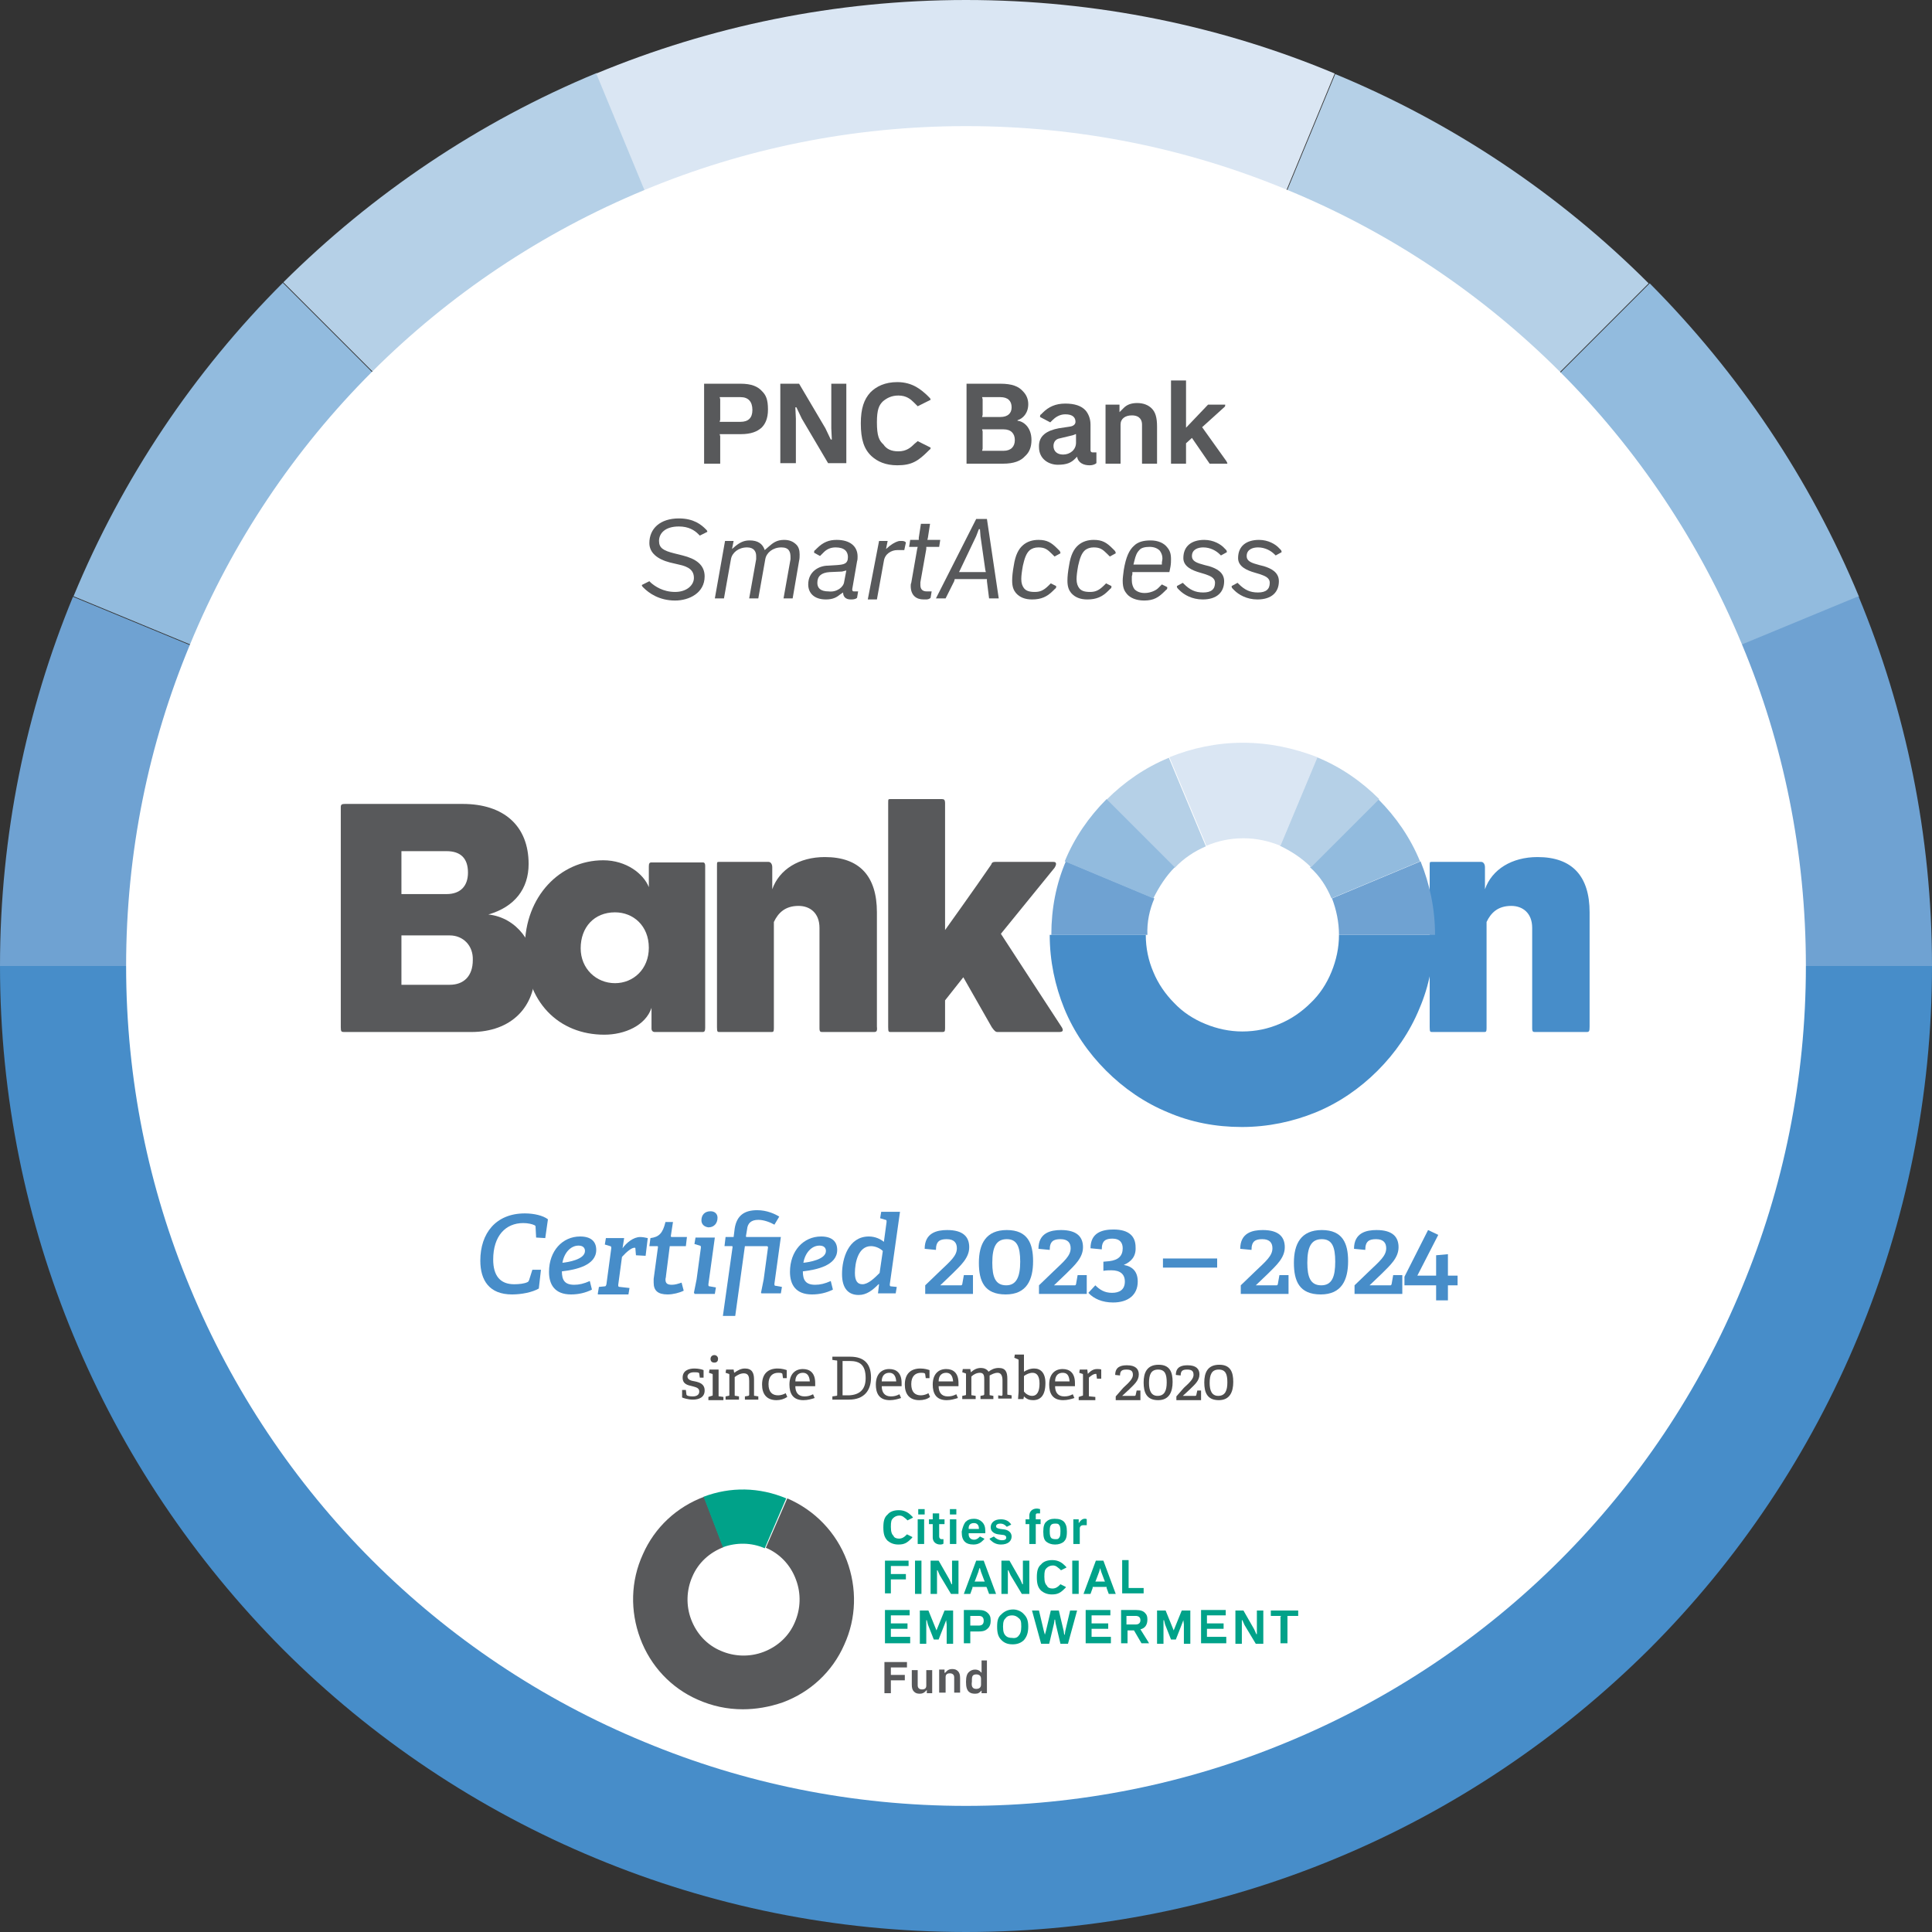 <?xml version="1.0" encoding="utf-8"?>
<!-- Generator: Adobe Illustrator 27.0.1, SVG Export Plug-In . SVG Version: 6.00 Build 0)  -->
<svg version="1.1" xmlns="http://www.w3.org/2000/svg" xmlns:xlink="http://www.w3.org/1999/xlink" x="0px" y="0px"
	 viewBox="0 0 360 360" style="enable-background:new 0 0 360 360;" xml:space="preserve">
<rect x="0" y="0" width="360" height="360" fill="#333333" stroke="none"/>
<style type="text/css">
	.st0{fill:#6FA2D2;}
	.st1{fill:#B5D0E7;}
	.st2{fill:#92BBDE;}
	.st3{fill:#478DC9;}
	.st4{fill:#DAE6F3;}
	.st5{fill:#FFFFFF;}
	.st6{fill:#58595B;}
	.st7{fill:#00A289;}
	.st8{fill:#4D4D4D;}
</style>
<g id="Layer_1">
</g>
<g id="Artwork">
	<g>
		<path class="st0" d="M96.8,145.6l-83.2-34.4C4.9,132.3,0,155.6,0,180h90C90,167.8,92.4,156.2,96.8,145.6z"/>
		<path class="st1" d="M145.6,96.8l-34.4-83.2c-22,9.1-41.8,22.5-58.4,39l63.6,63.6C124.6,108.1,134.6,101.4,145.6,96.8z"/>
		<path class="st2" d="M116.4,116.4L52.7,52.7c-16.6,16.6-29.9,36.4-39,58.4l83.2,34.4C101.4,134.6,108.1,124.6,116.4,116.4z"/>
		<path class="st3" d="M270,180L270,180c0,12.2-2.4,23.8-6.8,34.4c-4.6,11-11.2,20.9-19.5,29.2c-8.3,8.3-18.2,15-29.2,19.5
			c-10.6,4.4-22.2,6.8-34.4,6.8c-12.2,0-23.8-2.4-34.4-6.8c-11-4.6-20.9-11.2-29.2-19.5c-8.3-8.3-15-18.2-19.5-29.2
			C92.4,203.8,90,192.2,90,180v0H0v0c0,24.4,4.9,47.7,13.7,68.9c9.1,22,22.5,41.8,39,58.4c16.6,16.6,36.4,29.9,58.4,39
			c21.2,8.8,44.5,13.7,68.9,13.7c24.4,0,47.7-4.9,68.9-13.7c22-9.1,41.8-22.5,58.4-39c16.6-16.6,29.9-36.4,39-58.4
			c8.8-21.2,13.7-44.5,13.7-68.9v0H270z"/>
		<path class="st2" d="M263.2,145.6l83.2-34.4c-9.1-22-22.5-41.8-39-58.4l-63.6,63.6C251.9,124.6,258.6,134.6,263.2,145.6z"/>
		<path class="st0" d="M270,180h90c0-24.4-4.9-47.7-13.7-68.9l-83.2,34.4C267.6,156.2,270,167.8,270,180z"/>
		<path class="st1" d="M243.6,116.4l63.6-63.6c-16.6-16.6-36.4-29.9-58.4-39l-34.4,83.2C225.4,101.4,235.3,108.1,243.6,116.4z"/>
		<path class="st4" d="M180,0c-24.4,0-47.7,4.9-68.9,13.7l34.4,83.2c10.6-4.4,22.2-6.8,34.4-6.8c12.2,0,23.8,2.4,34.4,6.8l34.4-83.2
			C227.7,4.9,204.4,0,180,0z"/>
	</g>
	<path class="st5" d="M324.6,120.1c-7.9-19.1-19.5-36.4-33.9-50.8c-14.4-14.4-31.6-26-50.8-33.9l0,0c-18.5-7.7-38.7-11.9-59.9-11.9
		c-21.2,0-41.4,4.2-59.9,11.9l0,0C101,43.3,83.7,54.9,69.3,69.3c-14.4,14.4-26,31.6-33.9,50.8c-7.7,18.5-11.9,38.7-11.9,59.9v0
		c0,21.2,4.2,41.4,11.9,59.9c7.9,19.1,19.5,36.4,33.9,50.8c14.4,14.4,31.6,26,50.8,33.9c18.5,7.7,38.7,11.9,59.9,11.9
		c21.2,0,41.4-4.2,59.9-11.9c19.1-7.9,36.4-19.5,50.8-33.9c14.4-14.4,26-31.6,33.9-50.8c7.7-18.5,11.9-38.7,11.9-59.9v0h0
		C336.5,158.8,332.3,138.5,324.6,120.1z"/>
	<g>
		<g>
			<path class="st6" d="M138,80.9h-3.5l-0.4,0l0.1,0.4v5.1h-3V71.5h6.8c2,0,3.2,0.5,4,1.4c0.7,0.7,1.1,1.5,1.1,3.4
				c0,1.7-0.5,2.7-1.2,3.4C141.1,80.4,140,80.9,138,80.9z M138,74h-3.5l-0.4,0l0.1,0.4v3.8l-0.1,0.4l0.4,0h3.5
				c1.4,0,2.2-0.7,2.2-2.2C140.2,74.8,139.4,74,138,74z"/>
			<path class="st6" d="M157.7,71.5v14.8h-3.4l-4.9-8.3l-1-2.1h-0.2l0.1,2.1v8.3h-2.9V71.5h3.5l4.9,8.3l1,2.1h0.2l-0.1-2.1v-8.3
				H157.7z"/>
			<path class="st6" d="M167.4,84.1c1.5,0,2.3-0.7,3-1.4l0.6-0.5l2.4,1.2c0,0.2,0,0.3-0.2,0.4L173,84c-1.9,1.9-3.1,2.7-5.8,2.7
				c-2.2,0-3.7-0.7-4.8-1.7c-1.4-1.3-2-3.1-2-6.1c0-2.8,0.6-4.5,1.8-5.8c1.1-1.1,2.7-1.9,5-1.9c2.9,0,4.5,1.5,5.5,2.4l0.5,0.5
				c0.1,0.1,0.2,0.2,0.2,0.4l-2.4,1.2l-0.7-0.7c-0.6-0.6-1.4-1.3-2.9-1.3c-1.3,0-2.2,0.5-2.9,1.1c-0.7,0.7-1.1,1.5-1.1,3.9
				c0,2.5,0.4,3.4,1.2,4.1C165.2,83.7,166.1,84.1,167.4,84.1z"/>
			<path class="st6" d="M186.9,86.4h-6.8V71.5h6.3c2.2,0,3.4,0.5,4.2,1.4c0.6,0.6,1,1.4,1,2.4c0,1.7-1,2.7-2,3v0.1
				c1.1,0.1,2.6,1.2,2.6,3.6c0,1.3-0.4,2.3-1.2,3C190.2,85.9,188.9,86.4,186.9,86.4z M186.4,74h-3l-0.4,0l0.1,0.4v2.9l-0.1,0.4
				l0.4,0h3c1.4,0,2.1-0.7,2.1-1.8C188.5,74.7,187.8,74,186.4,74z M187,80h-3.6l-0.4,0l0.1,0.4v3.2l-0.1,0.4l0.4,0h3.6
				c1.4,0,2.1-0.8,2.1-2C189.1,80.8,188.4,80,187,80z"/>
			<path class="st6" d="M197.3,79.8l2-0.3c0.8-0.1,1.1-0.5,1.1-0.9c0-0.8-0.5-1.4-1.9-1.4c-1.1,0-1.9,0.6-2.4,1.1l-0.4,0.4l-1.9-1
				c0-0.3,0-0.4,0.2-0.5l0.3-0.3c1.1-1.1,2.4-1.7,4.2-1.7c1.7,0,3,0.4,3.8,1.3c0.5,0.6,0.9,1.5,0.9,2.6v4.8c0,0.3,0.2,0.4,0.4,0.4
				h0.7v2c-0.2,0.2-0.7,0.4-1.2,0.4H203c-1,0-2.1-0.4-2.3-1.6l-0.4,0.4c-0.7,0.7-1.5,1.1-3.2,1.1c-1.6,0-3.5-1-3.5-3.3
				C193.5,81.1,195.2,80.2,197.3,79.8z M200.4,80.9l-0.5,0.2l-2.5,0.6c-0.6,0.1-1.1,0.6-1.1,1.4c0,0.9,0.6,1.6,1.8,1.6
				c1.3,0,2.4-0.9,2.4-2.2V80.9z"/>
			<path class="st6" d="M208.6,76.8l0.8-0.8c0.6-0.6,1.4-0.9,2.5-0.9c1.2,0,2.1,0.4,2.7,1c0.7,0.7,1,1.7,1,3.4v6.9h-2.8v-7.3
				c0-0.8-0.4-1.7-1.9-1.7c-1.2,0-2.1,0.6-2.1,1.7v7.3H206v-11h2.6V76.8z"/>
			<path class="st6" d="M228.7,86.4h-3.3l-3.3-4.8l-1.1,1v3.8h-2.8V70.9h2.8v8.8l4.1-4.3h3.2c0,0.2,0,0.3-0.1,0.4l-4.2,3.8l4.5,6.3
				C228.6,86.1,228.7,86.2,228.7,86.4z"/>
			<path class="st6" d="M125.8,110.3c2.2,0,3.5-1.3,3.5-2.6c0-1.4-0.9-2.1-2.8-2.5l-1.7-0.4c-2.3-0.6-3.8-1.8-3.8-3.6
				c0-2.7,2-4.6,5.5-4.6c2.8,0,4.2,1.2,5,2l0.1,0.1c0.1,0.1,0.2,0.2,0.2,0.4l-1.4,0.7l-0.3-0.3c-0.7-0.7-1.8-1.4-3.6-1.4
				c-2.6,0-3.7,1.3-3.7,2.7c0,1.3,0.8,1.8,2.8,2.3l1.6,0.4c2.4,0.6,4.1,1.7,4.1,3.9c0,3.1-2.9,4.5-5.5,4.5c-3,0-4.9-1.4-5.9-2.4
				l-0.1-0.1c-0.1-0.1-0.2-0.2-0.2-0.4l1.4-0.7l0.3,0.3C122,109.2,123.5,110.3,125.8,110.3z"/>
			<path class="st6" d="M135.1,100.8h1.6l-0.3,1.5l0.7-0.6c0.9-0.7,1.6-1,2.6-1c1.5,0,2.4,0.6,2.8,1.8l0.8-0.7
				c0.7-0.6,1.4-1.2,2.8-1.2c1,0,1.7,0.3,2.3,0.9c0.4,0.4,0.6,1,0.6,1.8c0,0.4,0,0.8-0.1,1.2l-1.2,7h-1.7l1.3-7.3c0-0.2,0-0.4,0-0.4
				c0-1-0.3-1.8-1.7-1.8c-1.6,0-2.8,1-3,2.2l-1.3,7.3h-1.7l1.3-7.3c0-0.2,0-0.4,0-0.6c0-0.8-0.4-1.6-1.7-1.6c-1.6,0-2.8,1-3,2.2
				l-1.3,7.3h-1.7L135.1,100.8z"/>
			<path class="st6" d="M156.5,110.8c-0.6,0.5-1.3,0.9-2.6,0.9c-2.2,0-3.3-1.2-3.3-2.8c0-2.4,2-3.5,3.7-3.5l1.6-0.1
				c1.3-0.1,2.1-0.2,2.1-1.5c0-1-0.6-1.8-2.3-1.8c-1,0-1.7,0.4-2.2,0.9l-0.7,0.7l-1.1-0.6c0-0.3,0-0.4,0.2-0.5l0.3-0.3
				c1.2-1.2,2.3-1.6,3.7-1.6c2.5,0,3.9,1.2,3.9,3.1c0,0.3,0,0.6-0.1,0.9l-0.9,5.2c0,0.3,0.1,0.4,0.3,0.4h0.8l-0.2,1.2
				c-0.2,0.2-0.6,0.3-1,0.3h-0.2c-0.9,0-1.4-0.5-1.4-1.3L156.5,110.8z M157.3,108.4l0.4-2.1l-0.8,0.2l-2.3,0.1
				c-1.6,0.1-2.3,0.8-2.3,2c0,0.9,0.5,1.6,2.1,1.6C155.9,110.4,157.2,109.4,157.3,108.4z"/>
			<path class="st6" d="M163.8,100.8h1.6l-0.3,1.5l0.7-0.6c0.8-0.6,1.5-0.9,1.9-0.9h0.4c0.3,0,0.6,0.1,0.7,0.3l-0.3,1.4h-1.3
				c-1.1,0-2.3,0.7-2.5,2l-1.3,7.2h-1.7L163.8,100.8z"/>
			<path class="st6" d="M172.1,111.7c-1.4,0-2.4-0.8-2.4-2.5c0-0.2,0-0.4,0.1-0.6l1.1-6.3l0.1-0.4l-0.4,0h-1.2l0.2-1.3h1.2l0.4,0
				v-0.4l0.4-2.6h1.7l-0.4,2.6l-0.1,0.4l0.4,0h2l-0.2,1.3h-2l-0.4,0v0.4l-1.1,6.2c0,0.1,0,0.3,0,0.5c0,0.7,0.3,1.2,1.2,1.2h0.9
				l-0.2,1.2c-0.2,0.2-0.5,0.3-0.8,0.3H172.1z"/>
			<path class="st6" d="M181.9,96.7h2l2.2,14.8h-1.8l-0.4-3.2l0-0.4l-0.4,0h-5.2l-0.4,0l-0.1,0.4l-1.6,3.2h-1.8L181.9,96.7z
				 M179,106.6h4.3l0.4,0l-0.1-0.4l-0.9-6.3l-0.1-1.3h-0.2l-0.5,1.3l-3,6.3l-0.2,0.4L179,106.6z"/>
			<path class="st6" d="M192.8,110.3c0.9,0,1.6-0.2,2.6-1.2l0.4-0.4l1,0.5c0,0.3,0,0.4-0.2,0.5l-0.4,0.4c-1.1,1.1-2.2,1.6-3.9,1.6
				c-1.3,0-2.3-0.4-3-1.2c-0.4-0.5-0.7-1.1-0.7-2.3c0-0.8,0.1-1.7,0.3-2.8c0.3-2,0.9-3.1,1.7-3.8c0.8-0.7,1.8-1,2.9-1
				c1.6,0,2.4,0.5,3.5,1.6l0.4,0.4c0.1,0.1,0.2,0.3,0.2,0.5l-1.1,0.6l-0.5-0.5c-0.8-0.8-1.3-1.2-2.5-1.2c-0.7,0-1.2,0.2-1.6,0.5
				c-0.7,0.6-1,1.6-1.3,2.9c-0.2,1.1-0.3,1.9-0.3,2.5c0,0.8,0.2,1.3,0.5,1.7C191.2,110.1,191.8,110.3,192.8,110.3z"/>
			<path class="st6" d="M203.1,110.3c0.9,0,1.6-0.2,2.6-1.2l0.4-0.4l1,0.5c0,0.3,0,0.4-0.2,0.5l-0.4,0.4c-1.1,1.1-2.2,1.6-3.9,1.6
				c-1.3,0-2.3-0.4-3-1.2c-0.4-0.5-0.7-1.1-0.7-2.3c0-0.8,0.1-1.7,0.3-2.8c0.3-2,0.9-3.1,1.7-3.8c0.8-0.7,1.8-1,2.9-1
				c1.6,0,2.4,0.5,3.5,1.6l0.4,0.4c0.1,0.1,0.2,0.3,0.2,0.5l-1.1,0.6l-0.5-0.5c-0.8-0.8-1.3-1.2-2.5-1.2c-0.7,0-1.2,0.2-1.6,0.5
				c-0.7,0.6-1,1.6-1.3,2.9c-0.2,1.1-0.3,1.9-0.3,2.5c0,0.8,0.2,1.3,0.5,1.7C201.5,110.1,202.1,110.3,203.1,110.3z"/>
			<path class="st6" d="M211.3,101.7c0.7-0.7,1.7-1,3.1-1s2.5,0.5,3.1,1.3c0.5,0.6,0.7,1.2,0.7,2.2c0,0.4,0,0.8-0.1,1.4l-0.2,1h-6.6
				l-0.3,0l0,0.4l-0.1,0.4c0,0.3,0,0.5,0,0.8c0,0.6,0.2,1.2,0.5,1.6c0.4,0.4,1,0.7,1.9,0.7c1.1,0,2.1-0.5,2.5-0.9l0.7-0.7l1,0.5
				c0,0.3,0,0.4-0.2,0.5l-0.3,0.3c-1.1,1.1-2,1.7-3.8,1.7c-1.5,0-2.6-0.5-3.2-1.2c-0.4-0.5-0.8-1-0.8-2.5c0-0.5,0.1-1.2,0.2-2
				C209.8,103.8,210.4,102.5,211.3,101.7z M211.6,105.2h4.5l0.4,0l0-0.4c0.1-0.5,0.1-0.7,0.1-0.8c0-0.5-0.2-1-0.5-1.4
				c-0.4-0.4-1-0.7-1.9-0.7c-0.9,0-1.6,0.2-1.9,0.6c-0.5,0.5-0.7,1.1-0.9,1.9l-0.1,0.4l-0.1,0.4L211.6,105.2z"/>
			<path class="st6" d="M219.5,109.7c-0.2-0.2-0.2-0.3-0.2-0.5l1.1-0.6l0.2,0.2c1.1,1.1,2.1,1.6,3.6,1.6c1.5,0,2.2-0.6,2.2-1.8
				c0-1-1-1.3-1.8-1.6l-1-0.3c-1.4-0.4-3.1-1.1-3.1-2.7c0-2.3,1.6-3.4,3.9-3.4c1.7,0,3.1,0.8,3.8,1.6l0.2,0.2
				c0.2,0.2,0.2,0.3,0.2,0.5l-1.1,0.6l-0.2-0.2c-0.7-0.7-1.8-1.3-3.1-1.3c-1,0-2.1,0.4-2.1,1.6c0,1,0.9,1.3,2.4,1.7l0.8,0.2
				c1.3,0.4,2.8,1.1,2.8,2.8c0,2-1.3,3.4-4,3.4c-2,0-3.5-0.9-4.3-1.7L219.5,109.7z"/>
			<path class="st6" d="M229.7,109.7c-0.2-0.2-0.2-0.3-0.2-0.5l1.1-0.6l0.2,0.2c1.1,1.1,2.1,1.6,3.6,1.6c1.5,0,2.2-0.6,2.2-1.8
				c0-1-1-1.3-1.8-1.6l-1-0.3c-1.4-0.4-3.1-1.1-3.1-2.7c0-2.3,1.6-3.4,3.9-3.4c1.7,0,3.1,0.8,3.8,1.6l0.2,0.2
				c0.2,0.2,0.2,0.3,0.2,0.5l-1.1,0.6l-0.2-0.2c-0.7-0.7-1.8-1.3-3.1-1.3c-1,0-2.1,0.4-2.1,1.6c0,1,0.9,1.3,2.4,1.7l0.8,0.2
				c1.3,0.4,2.8,1.1,2.8,2.8c0,2-1.3,3.4-4,3.4c-2,0-3.5-0.9-4.3-1.7L229.7,109.7z"/>
		</g>
	</g>
	<g>
		<g>
			<path class="st6" d="M87.8,192.3c-8.9,0-14.6,0-23.7,0c-0.5,0-0.6-0.1-0.6-0.9c0-15.9,0-25.1,0-41c0-0.5,0.2-0.6,0.8-0.6
				c6.9,0,13.7,0,21.9,0c7.7,0,12.3,4.1,12.3,11.2c0,4.6-2.6,8-7.5,9.4c5.4,0.6,8.7,5.5,8.7,10.4C99.8,187.6,95.3,192.3,87.8,192.3z
				 M83.2,158.6h-8.4v8h8.4c2.6,0,4-1.5,4-4C87.2,159.9,85.8,158.6,83.2,158.6z M83.8,174.3h-9v9.2h9c2.6,0,4.3-1.6,4.3-4.6
				C88.2,176.2,86.3,174.3,83.8,174.3z"/>
			<path class="st6" d="M130.9,192.3c-1.7,0-7.9,0-8.9,0c-0.4,0-0.6-0.3-0.6-0.6v-3.9c-1.1,3.3-5,5-8.8,5c-8.4,0-14.8-6-14.8-16.3
				c0-9.5,6.6-16.2,14.6-16.2c4.3,0,7.5,2.5,8.5,5v-3.8c0-0.6,0.1-0.8,0.5-0.8c3.6,0,6.1,0,9.6,0c0.3,0,0.4,0.3,0.4,0.6
				c0,12,0,18.7,0,30.2C131.4,192.1,131.3,192.3,130.9,192.3z M114.6,170c-3.9,0-6.4,2.8-6.4,6.7c0,3.8,2.9,6.5,6.4,6.5
				c3.4,0,6.3-2.6,6.3-6.6C120.9,172.5,118,170,114.6,170z"/>
			<path class="st6" d="M162.8,192.3c-3.4,0-5.9,0-9.5,0c-0.4,0-0.6,0-0.6-0.7v-18.7c0-2.8-1.8-4.1-3.9-4.1c-2.5,0-3.8,1.3-4.6,3
				v19.8c0,0.6-0.1,0.7-0.4,0.7c-3.3,0-6.2,0-9.7,0c-0.4,0-0.5,0-0.5-0.9c0-11.5,0-18.4,0-30c0-0.8,0-0.8,0.4-0.8c3.4,0,5.9,0,9.2,0
				c0.4,0,0.7,0.4,0.7,1v4.1c1.3-3.7,5-6,9.8-6c6.5,0,9.7,3.6,9.7,10.3v21.3C163.5,192.2,163.3,192.3,162.8,192.3z"/>
			<path class="st6" d="M197.3,192.3c-5.1,0-7.4,0-11.4,0c-0.4,0-0.6-0.2-1.1-0.9l-5.3-9.3l-3.4,4.3v5.2c0,0.6-0.1,0.7-0.5,0.7
				c-3.3,0-6.2,0-9.6,0c-0.4,0-0.5,0-0.5-0.9c0-11.5,0-30.1,0-41.7c0-0.8,0-0.8,0.4-0.8c3.4,0,6.4,0,9.6,0c0.4,0,0.6,0.1,0.6,0.8
				v23.6c0,0,5.8-8.1,8.6-12.2c0.1-0.3,0.2-0.5,0.8-0.5c3.6,0,7.6,0,10.8,0c0.8,0,0.4,0.8,0.2,1.1c-3.1,3.8-10,12.3-10,12.3
				s7.6,11.7,11.4,17.5C198.2,192.1,198,192.3,197.3,192.3z"/>
		</g>
		<g>
			<path class="st3" d="M295.6,192.3c-3.4,0-5.9,0-9.5,0c-0.4,0-0.6,0-0.6-0.7v-18.7c0-2.8-1.8-4.1-3.9-4.1c-2.5,0-3.8,1.3-4.6,3
				v19.8c0,0.6-0.1,0.7-0.4,0.7c-3.3,0-6.2,0-9.7,0c-0.4,0-0.5,0-0.5-0.9c0-11.5,0-18.4,0-30c0-0.8,0-0.8,0.4-0.8c3.4,0,5.9,0,9.2,0
				c0.4,0,0.7,0.4,0.7,1v4.1c1.3-3.7,5-6,9.8-6c6.5,0,9.7,3.6,9.7,10.3v21.3C296.2,192.2,296.1,192.3,295.6,192.3z"/>
		</g>
		<g>
			<path class="st0" d="M215.1,167.4l-16.5-6.9c-1.8,4.2-2.7,8.8-2.7,13.7h17.9C213.7,171.8,214.2,169.5,215.1,167.4z"/>
			<path class="st1" d="M224.7,157.7l-6.9-16.5c-4.4,1.8-8.3,4.5-11.6,7.8l12.7,12.7C220.6,159.9,222.6,158.6,224.7,157.7z"/>
			<path class="st2" d="M218.9,161.6l-12.7-12.7c-3.3,3.3-6,7.2-7.8,11.6l16.5,6.9C216,165.2,217.3,163.2,218.9,161.6z"/>
			<path class="st3" d="M249.5,174.2L249.5,174.2c0,2.4-0.5,4.7-1.4,6.9c-0.9,2.2-2.2,4.2-3.9,5.8c-1.6,1.6-3.6,3-5.8,3.9
				c-2.1,0.9-4.4,1.4-6.9,1.4c-2.4,0-4.7-0.5-6.9-1.4c-2.2-0.9-4.2-2.2-5.8-3.9c-1.6-1.6-3-3.6-3.9-5.8c-0.9-2.1-1.4-4.4-1.4-6.9v0
				h-17.9v0c0,4.9,1,9.5,2.7,13.7c1.8,4.4,4.5,8.3,7.8,11.6c3.3,3.3,7.2,6,11.6,7.8c4.2,1.8,8.8,2.7,13.7,2.7c4.9,0,9.5-1,13.7-2.7
				c4.4-1.8,8.3-4.5,11.6-7.8c3.3-3.3,6-7.2,7.8-11.6c1.8-4.2,2.7-8.8,2.7-13.7v0H249.5z"/>
			<path class="st2" d="M248.1,167.4l16.5-6.9c-1.8-4.4-4.5-8.3-7.8-11.6l-12.7,12.7C245.9,163.2,247.2,165.2,248.1,167.4z"/>
			<path class="st0" d="M249.5,174.2h17.9c0-4.9-1-9.5-2.7-13.7l-16.5,6.9C249,169.5,249.5,171.8,249.5,174.2z"/>
			<path class="st1" d="M244.3,161.6l12.7-12.7c-3.3-3.3-7.2-6-11.6-7.8l-6.9,16.5C240.6,158.6,242.6,159.9,244.3,161.6z"/>
			<path class="st4" d="M231.6,138.4c-4.9,0-9.5,1-13.7,2.7l6.9,16.5c2.1-0.9,4.4-1.4,6.9-1.4c2.4,0,4.7,0.5,6.9,1.4l6.9-16.5
				C241.1,139.4,236.5,138.4,231.6,138.4z"/>
		</g>
	</g>
	<g>
		<g>
			<g>
				<path class="st6" d="M138.4,318.5c-2.9,0-5.7-0.6-8.4-1.8c-5-2.2-8.8-6.3-10.7-11.4c-1.9-5.1-1.8-10.7,0.5-15.7
					c2.2-5,6.3-8.8,11.4-10.7l3.6,9.4c-2.6,1-4.7,2.9-5.8,5.5c-1.1,2.5-1.2,5.4-0.2,8c1,2.6,2.9,4.7,5.5,5.8c2.5,1.1,5.4,1.2,8,0.2
					c2.6-1,4.7-2.9,5.8-5.5c1.1-2.5,1.2-5.4,0.2-8c-1-2.7-3-4.8-5.6-5.9l4-9.2c5.1,2.2,9.1,6.3,11.1,11.6c1.9,5.1,1.8,10.7-0.5,15.7
					c-2.2,5-6.3,8.8-11.4,10.7C143.3,318.1,140.8,318.5,138.4,318.5z"/>
			</g>
			<g>
				<path class="st7" d="M142.5,288.5c-2.5-1.1-5.3-1.1-7.8-0.2l-3.6-9.4c5-1.9,10.4-1.8,15.4,0.3L142.5,288.5z"/>
			</g>
		</g>
		<g>
			<g>
				<path class="st7" d="M167.5,286.7c0.6,0,1-0.3,1.3-0.6l0.2-0.2l1,0.5c0,0.1,0,0.1-0.1,0.2l-0.1,0.1c-0.8,0.8-1.3,1.1-2.4,1.1
					c-0.9,0-1.5-0.3-2-0.7c-0.6-0.6-0.8-1.3-0.8-2.5c0-1.2,0.2-1.9,0.8-2.4c0.4-0.5,1.1-0.8,2.1-0.8c1.2,0,1.9,0.6,2.3,1l0.2,0.2
					c0.1,0.1,0.1,0.1,0.1,0.2l-1,0.5l-0.3-0.3c-0.3-0.2-0.6-0.6-1.2-0.6c-0.5,0-0.9,0.2-1.2,0.5c-0.3,0.3-0.4,0.6-0.4,1.6
					c0,1,0.2,1.4,0.5,1.7C166.6,286.5,167,286.7,167.5,286.7z"/>
				<path class="st7" d="M172.3,281.2v1h-1.2v-1H172.3z M172.2,283.1v4.6h-1.2v-4.6H172.2z"/>
				<path class="st7" d="M175.2,287.8c-0.9,0-1.4-0.6-1.4-1.3v-2.4l0-0.1l-0.2,0h-0.5v-0.9h0.5l0.2,0l0-0.1v-1h1.2v1l0,0.1l0.2,0
					h0.8v0.9h-0.8l-0.2,0l0,0.1v2.2c0,0.3,0.2,0.5,0.4,0.5h0.4v0.8C175.8,287.7,175.5,287.8,175.2,287.8L175.2,287.8z"/>
				<path class="st7" d="M178.2,281.2v1H177v-1H178.2z M178.2,283.1v4.6H177v-4.6H178.2z"/>
				<path class="st7" d="M179.9,283.6c0.4-0.4,0.9-0.6,1.6-0.6c0.6,0,1.1,0.2,1.5,0.6c0.4,0.4,0.6,0.9,0.6,1.7v0.4h-2.9l-0.2,0
					l0,0.1v0.1c0,0.6,0.4,1,1,1c0.5,0,0.8-0.3,1-0.5l0.1-0.1l0.8,0.4c0,0.1,0,0.2-0.1,0.2l-0.2,0.2c-0.3,0.3-0.8,0.7-1.7,0.7
					c-0.8,0-1.3-0.2-1.6-0.5c-0.4-0.4-0.6-0.9-0.6-1.9C179.4,284.5,179.6,284,179.9,283.6z M182.4,284.9l0-0.1v-0.1
					c0-0.3-0.2-0.9-0.9-0.9c-0.8,0-1,0.5-1,0.9v0.1l0,0.1l0.1,0h1.6L182.4,284.9z"/>
				<path class="st7" d="M184.6,287l-0.1-0.1c-0.1-0.1-0.1-0.1-0.1-0.2l0.8-0.4l0.1,0.1c0.3,0.3,0.8,0.6,1.4,0.6
					c0.6,0,0.8-0.2,0.8-0.5c0-0.3-0.3-0.5-0.7-0.5l-0.8-0.1c-0.7-0.1-1.4-0.5-1.4-1.3c0-0.8,0.6-1.5,1.9-1.5c0.8,0,1.4,0.3,1.7,0.7
					l0.1,0.1c0.1,0.1,0.1,0.1,0.1,0.2l-0.8,0.4l-0.1-0.1c-0.3-0.3-0.6-0.5-1.1-0.5c-0.5,0-0.8,0.2-0.8,0.5c0,0.3,0.3,0.4,0.8,0.5
					l0.8,0.1c0.6,0.1,1.3,0.5,1.3,1.3s-0.6,1.5-2,1.5C185.6,287.8,185,287.4,184.6,287z"/>
				<path class="st7" d="M193.9,282h-0.6c-0.2,0-0.3,0.1-0.3,0.3v0.7l0,0.1l0.2,0h0.7v0.9h-0.7l-0.2,0l0,0.1v3.6h-1.2v-3.6l0-0.1
					l-0.2,0h-0.5v-0.9h0.5l0.2,0l0-0.1v-0.6c0-0.7,0.5-1.3,1.4-1.3h0c0.3,0,0.5,0.1,0.6,0.1V282z"/>
				<path class="st7" d="M198.3,283.6c0.3,0.4,0.5,0.8,0.5,1.8c0,1.1-0.2,1.5-0.6,1.9c-0.4,0.3-0.9,0.5-1.6,0.5
					c-0.7,0-1.2-0.2-1.6-0.5c-0.4-0.3-0.6-0.8-0.6-1.9c0-1,0.2-1.5,0.5-1.8c0.4-0.4,0.9-0.6,1.6-0.6
					C197.4,283,197.9,283.2,198.3,283.6z M197.3,286.6c0.2-0.2,0.3-0.4,0.3-1.3c0-0.8-0.1-1-0.3-1.2c-0.1-0.2-0.4-0.2-0.7-0.2
					c-0.4,0-0.6,0.1-0.7,0.2c-0.2,0.2-0.3,0.4-0.3,1.2c0,0.8,0.1,1.1,0.3,1.3c0.1,0.1,0.4,0.2,0.7,0.2
					C197,286.8,197.2,286.8,197.3,286.6z"/>
				<path class="st7" d="M201.2,284.8v2.9H200v-4.6h1v0.7l0.1-0.1c0.1-0.2,0.5-0.7,1-0.7h0.1c0.1,0,0.2,0,0.3,0.1v1.1h-0.7
					C201.5,284.2,201.2,284.4,201.2,284.8z"/>
				<path class="st7" d="M164.9,297v-6.2h4.4v1h-3.1l-0.2,0l0,0.1v1.3l0,0.1l0.2,0h2.6v1h-2.6l-0.2,0l0,0.1v2.5H164.9z"/>
				<path class="st7" d="M171.7,290.8v6.2h-1.2v-6.2H171.7z"/>
				<path class="st7" d="M178.6,290.8v6.2h-1.4l-2.1-3.5l-0.4-0.9h-0.1l0,0.9v3.5h-1.2v-6.2h1.5l2,3.5l0.4,0.9h0.1l0-0.9v-3.5H178.6
					z"/>
				<path class="st7" d="M183.8,295.7l-0.2,0h-2.2l-0.2,0l0,0.2l-0.4,1.1h-1.2l2.3-6.2h1.4l2.3,6.2h-1.3l-0.4-1.1L183.8,295.7z
					 M181.9,294.7h1.4l0.2,0l-0.1-0.2l-0.6-1.6l-0.2-0.7h-0.1l-0.2,0.7l-0.6,1.6l-0.1,0.2L181.9,294.7z"/>
				<path class="st7" d="M191.8,290.8v6.2h-1.4l-2.1-3.5l-0.4-0.9h-0.1l0,0.9v3.5h-1.2v-6.2h1.5l2,3.5l0.4,0.9h0.1l0-0.9v-3.5H191.8
					z"/>
				<path class="st7" d="M196.1,296c0.6,0,1-0.3,1.3-0.6l0.2-0.2l1,0.5c0,0.1,0,0.1-0.1,0.2l-0.1,0.1c-0.8,0.8-1.3,1.1-2.4,1.1
					c-0.9,0-1.5-0.3-2-0.7c-0.6-0.6-0.8-1.3-0.8-2.5c0-1.2,0.2-1.9,0.8-2.4c0.4-0.5,1.1-0.8,2.1-0.8c1.2,0,1.9,0.6,2.3,1l0.2,0.2
					c0.1,0.1,0.1,0.1,0.1,0.2l-1,0.5l-0.3-0.3c-0.3-0.2-0.6-0.6-1.2-0.6c-0.5,0-0.9,0.2-1.2,0.5c-0.3,0.3-0.4,0.6-0.4,1.6
					c0,1,0.2,1.4,0.5,1.7C195.2,295.8,195.6,296,196.1,296z"/>
				<path class="st7" d="M201,290.8v6.2h-1.2v-6.2H201z"/>
				<path class="st7" d="M206.2,295.7l-0.2,0h-2.2l-0.2,0l0,0.2l-0.4,1.1h-1.3l2.3-6.2h1.4l2.3,6.2h-1.3l-0.4-1.1L206.2,295.7z
					 M204.3,294.7h1.4l0.2,0l-0.1-0.2l-0.6-1.6l-0.2-0.7H205l-0.2,0.7l-0.6,1.6l-0.1,0.2L204.3,294.7z"/>
				<path class="st7" d="M210.3,295.9l0.2,0h2.6v1h-4v-6.2h1.2v5L210.3,295.9z"/>
				<path class="st7" d="M169.6,306.2h-4.7v-6.2h4.6v1h-3.3l-0.2,0l0,0.1v1.3l0,0.1l0.2,0h2.9v1h-2.9l-0.2,0l0,0.1v1.3l0,0.1l0.2,0
					h3.4V306.2z"/>
				<path class="st7" d="M176.3,301.9L176.3,301.9l-0.3,0.8l-1.1,2.8H174l-1.1-2.8l-0.2-0.8h-0.1l0,0.8v3.6h-1.2v-6.2h1.6l1.5,3.7h0
					l1.5-3.7h1.6v6.2h-1.2v-3.6L176.3,301.9z"/>
				<path class="st7" d="M182.4,304H181l-0.2,0l0,0.1v2.1h-1.2v-6.2h2.8c0.8,0,1.3,0.2,1.7,0.6c0.3,0.3,0.5,0.6,0.5,1.4
					c0,0.7-0.2,1.1-0.5,1.4C183.7,303.8,183.3,304,182.4,304z M182.4,301.1H181l-0.2,0l0,0.1v1.6l0,0.1l0.2,0h1.4
					c0.6,0,0.9-0.3,0.9-0.9C183.3,301.4,183,301.1,182.4,301.1z"/>
				<path class="st7" d="M190.8,300.8c0.5,0.5,0.8,1.1,0.8,2.3c0,1.2-0.3,1.9-0.8,2.5c-0.5,0.5-1.2,0.8-2.1,0.8
					c-1,0-1.6-0.3-2.1-0.8c-0.6-0.6-0.8-1.3-0.8-2.5c0-1.2,0.2-1.8,0.8-2.3c0.5-0.5,1.2-0.9,2.2-0.9
					C189.6,299.9,190.4,300.3,190.8,300.8z M189.8,304.8c0.3-0.3,0.5-0.8,0.5-1.7c0-1-0.1-1.3-0.5-1.6c-0.3-0.3-0.7-0.5-1.2-0.5
					c-0.6,0-1,0.2-1.2,0.5c-0.3,0.3-0.5,0.6-0.5,1.6c0,1,0.2,1.4,0.5,1.7c0.3,0.3,0.7,0.4,1.2,0.4
					C189.2,305.3,189.6,305.1,189.8,304.8z"/>
				<path class="st7" d="M194.7,304.6L194.7,304.6l0.2-0.7l0.9-3.8h1.5l0.9,3.8l0.1,0.7h0.1l0.1-0.7l0.9-3.8h1.3l-1.7,6.2h-1.4
					l-0.9-3.8l-0.1-0.7h-0.1l-0.1,0.7l-0.9,3.8H194l-1.7-6.2h1.3l0.9,3.8L194.7,304.6z"/>
				<path class="st7" d="M207,306.2h-4.7v-6.2h4.6v1h-3.3l-0.2,0l0,0.1v1.3l0,0.1l0.2,0h2.9v1h-2.9l-0.2,0l0,0.1v1.3l0,0.1l0.2,0
					h3.4V306.2z"/>
				<path class="st7" d="M212.5,303.6l1.5,2.4c0,0.1,0.1,0.1,0.1,0.2h-1.4l-1.4-2.4h-1l-0.2,0l0,0.1v2.3h-1.2v-6.2h2.8
					c0.8,0,1.4,0.2,1.7,0.6c0.3,0.3,0.4,0.6,0.4,1.2C213.8,302.7,213.4,303.4,212.5,303.6z M211.6,301.1h-1.5l-0.2,0l0,0.1v1.4
					l0,0.1l0.2,0h1.5c0.6,0,0.9-0.3,0.9-0.8C212.5,301.4,212.2,301.1,211.6,301.1z"/>
				<path class="st7" d="M220.5,301.9L220.5,301.9l-0.3,0.8l-1.1,2.8h-0.9l-1.1-2.8l-0.2-0.8h-0.1l0,0.8v3.6h-1.2v-6.2h1.6l1.5,3.7
					h0l1.5-3.7h1.6v6.2h-1.2v-3.6L220.5,301.9z"/>
				<path class="st7" d="M228.5,306.2h-4.7v-6.2h4.6v1h-3.3l-0.2,0l0,0.1v1.3l0,0.1l0.2,0h2.9v1h-2.9l-0.2,0l0,0.1v1.3l0,0.1l0.2,0
					h3.4V306.2z"/>
				<path class="st7" d="M235.4,300.1v6.2H234l-2.1-3.5l-0.4-0.9h-0.1l0,0.9v3.5h-1.2v-6.2h1.5l2,3.5l0.4,0.9h0.1l0-0.9v-3.5H235.4z
					"/>
				<path class="st7" d="M238.8,301.1l-0.2,0h-1.8v-1h5.1v1h-1.8l-0.2,0l0,0.1v5h-1.3v-5L238.8,301.1z"/>
				<path class="st6" d="M164.8,315.5v-5.8h4.2v1h-2.9l-0.1,0l0,0.1v1.2l0,0.1l0.1,0h2.5v1h-2.5l-0.1,0l0,0.1v2.3H164.8z"/>
				<path class="st6" d="M172.7,314.9l-0.3,0.3c-0.2,0.2-0.5,0.4-1,0.4c-0.5,0-0.8-0.1-1.1-0.4c-0.3-0.3-0.4-0.7-0.4-1.3v-2.7h1.1
					v2.9c0,0.3,0.2,0.7,0.8,0.7c0.5,0,0.8-0.2,0.8-0.7v-2.9h1.1v4.3h-1V314.9z"/>
				<path class="st6" d="M176.1,311.7l0.3-0.3c0.2-0.2,0.5-0.4,1-0.4c0.5,0,0.8,0.1,1.1,0.4c0.3,0.3,0.4,0.7,0.4,1.3v2.7h-1.1v-2.9
					c0-0.3-0.2-0.7-0.8-0.7c-0.5,0-0.8,0.2-0.8,0.7v2.9H175v-4.3h1V311.7z"/>
				<path class="st6" d="M182.8,309.4h1.1v6.1h-1V315l-0.1,0.1c-0.3,0.3-0.5,0.5-1.1,0.5c-0.5,0-0.9-0.1-1.2-0.4
					c-0.3-0.3-0.5-0.8-0.5-1.8c0-1,0.2-1.5,0.5-1.8c0.3-0.3,0.7-0.5,1.2-0.5c0.5,0,0.8,0.2,1,0.4l0.2,0.2V309.4z M181.3,314.5
					c0.1,0.1,0.3,0.2,0.6,0.2c0.6,0,0.9-0.3,0.9-0.8v-1.1c0-0.5-0.3-0.8-0.9-0.8c-0.3,0-0.5,0.1-0.6,0.2c-0.2,0.2-0.2,0.5-0.2,1.1
					C181,314,181.1,314.3,181.3,314.5z"/>
			</g>
		</g>
	</g>
	<g>
		<g>
			<g>
				<path class="st3" d="M100.4,240.1c-1.2,0.7-3.2,1.1-5,1.1c-4.2,0-5.9-2.6-5.9-6.3c0-5.1,2.9-8.8,8.3-8.8c1.7,0,3.4,0.4,4.3,1.1
					l-0.5,3.5l-1.7-0.1l-0.1-1.9c0-0.2,0-0.3-0.2-0.4c-0.4-0.2-1.2-0.4-2.1-0.4c-3.3,0-5.6,2.4-5.6,6.8c0,3,1.3,4.6,3.9,4.6
					c0.9,0,1.9-0.1,2.5-0.4c0.2-0.1,0.2-0.2,0.3-0.4l0.6-1.9h1.6L100.4,240.1z"/>
				<path class="st3" d="M110.3,240.3c-1.2,0.6-2.5,0.9-3.9,0.9c-3,0-4.1-1.8-4.1-4.2c0-3.9,2.5-6.6,5.8-6.6c2.1,0,3,1,3,2.5
					c0,2.9-3.8,3.7-6.4,4c0,1.6,0.5,2.5,2.3,2.5c0.9,0,1.8-0.2,2.9-0.7L110.3,240.3z M109,233.1c0-0.6-0.4-1-1.2-1
					c-1.5,0-2.7,1.4-3,3.2C105.8,235.2,109,234.7,109,233.1z"/>
				<path class="st3" d="M111.4,241l0.2-1.2l1-0.1c0.3,0,0.3-0.1,0.4-0.4l0.9-6.7c0-0.2,0-0.4-0.2-0.4l-1-0.3l0.2-1.2h3.4l-0.3,1.9
					c0.7-1,2-2.1,3.3-2.1c0.4,0,1,0.1,1.4,0.2l-0.4,3.3l-1.8-0.1l-0.1-1.2c0-0.2,0-0.2-0.2-0.2c-0.5,0-1.4,0.7-2.3,1.7l-0.7,5.2
					c0,0.3,0,0.4,0.3,0.4l1.8,0.2l-0.2,1.2H111.4z"/>
				<path class="st3" d="M127.4,240.5c-0.8,0.4-2,0.7-3,0.7c-1.8,0-2.6-0.7-2.6-2.2c0-0.2,0-0.5,0-0.7l0.8-5.9c0-0.1,0-0.2-0.1-0.2
					H121l0.2-1.5c1.6-0.2,2.3-0.9,2.8-3h1.4l-0.4,2.6c0,0.1,0,0.2,0.2,0.2h2.8l-0.2,1.7h-3l-0.7,5.5c0,0.3-0.1,0.5-0.1,0.7
					c0,0.7,0.3,1,1.2,1c0.6,0,1.2-0.2,1.8-0.4L127.4,240.5z"/>
				<path class="st3" d="M129.4,241l-0.1-0.1l0.5-2.5l0.8-5.9c0-0.2,0-0.4-0.2-0.4l-1-0.3l0.2-1.2h3.6l-1.2,8.7c0,0.3,0,0.4,0.3,0.4
					l1.1,0.2l-0.2,1.2H129.4z M130.7,227.4c0-1,0.6-1.7,1.7-1.7c0.8,0,1.3,0.5,1.3,1.2c0,1-0.6,1.8-1.7,1.8
					C131.2,228.6,130.7,228.1,130.7,227.4z"/>
				<path class="st3" d="M141.9,241l-0.1-0.1l0.5-2.5l0.8-5.9c0-0.2,0-0.3-0.3-0.3h-4l-1.8,13h-2.3l1.8-12.8c0-0.1,0-0.2-0.1-0.2
					h-1.4l0.2-1.7h1.5l0.2-1.6c0.4-2.5,1.9-3.4,4.2-3.4c1.8,0,3.3,0.7,4.1,1.2l-0.9,1.5c-0.7-0.4-1.9-0.9-3-0.9
					c-1.3,0-2,0.6-2.1,1.8l-0.2,1.2c0,0.1,0,0.2,0.1,0.2h6.4l-1.2,8.7c0,0.3,0,0.4,0.3,0.4l1.1,0.2l-0.2,1.2H141.9z"/>
				<path class="st3" d="M155.2,240.3c-1.2,0.6-2.5,0.9-3.9,0.9c-3,0-4.1-1.8-4.1-4.2c0-3.9,2.5-6.6,5.8-6.6c2.1,0,3,1,3,2.5
					c0,2.9-3.8,3.7-6.4,4c0,1.6,0.5,2.5,2.3,2.5c0.9,0,1.8-0.2,2.9-0.7L155.2,240.3z M153.9,233.1c0-0.6-0.4-1-1.2-1
					c-1.5,0-2.7,1.4-3,3.2C150.7,235.2,153.9,234.7,153.9,233.1z"/>
				<path class="st3" d="M163.6,241l0.2-1.7l-0.1,0c-1.1,1.1-2.2,2-3.7,2c-1.9,0-3.1-1.2-3.1-3.9c0-2.9,1.2-7,5-7
					c1.2,0,2.2,0.5,2.8,1l0.5-3.7c0-0.3,0-0.4-0.2-0.4L164,227l0.2-1.2h3.5l-1.9,13.5c0,0.3,0,0.4,0.3,0.4l1,0.1l-0.2,1.2H163.6z
					 M164.5,233.1c-0.5-0.5-1.4-0.9-2.2-0.9c-2.4,0-3,3.1-3,5c0,1.5,0.5,2.1,1.4,2.1c1.1,0,2.3-1.2,3.2-2.1L164.5,233.1z"/>
				<path class="st3" d="M172.4,241v-1.5l2.7-2.6c2-1.9,3.2-2.9,3.2-4.3c0-1-0.5-1.7-1.9-1.7c-1.3,0-2,0.4-2,2l-2.1-0.2
					c0-3,2.3-3.5,4.2-3.5c3,0,4.1,1.3,4.1,3.2c0,2-1.6,3.4-3.1,4.9l-2.3,2.2h3.8c0.2,0,0.2,0,0.3-0.2l0.3-1.7h1.7v3.5H172.4z"/>
				<path class="st3" d="M182.4,235.3c0-3.5,1.3-6.1,5.2-6.1c3.9,0,4.9,2.5,4.9,5.8c0,3.5-1.2,6.2-5.1,6.2
					C183.4,241.2,182.4,238.7,182.4,235.3z M190.1,235.1c0-2.8-0.6-4.2-2.5-4.2c-2,0-2.7,1.5-2.7,4.4c0,2.7,0.6,4.2,2.6,4.2
					C189.4,239.5,190.1,237.9,190.1,235.1z"/>
				<path class="st3" d="M193.6,241v-1.5l2.7-2.6c2-1.9,3.2-2.9,3.2-4.3c0-1-0.5-1.7-1.9-1.7c-1.3,0-2,0.4-2,2l-2.1-0.2
					c0-3,2.3-3.5,4.2-3.5c3,0,4.1,1.3,4.1,3.2c0,2-1.6,3.4-3.1,4.9l-2.3,2.2h3.8c0.2,0,0.2,0,0.3-0.2l0.3-1.7h1.7v3.5H193.6z"/>
				<path class="st3" d="M209.4,235.7c1.7,0.3,2.6,1.3,2.6,3.1c0,2.5-1.8,3.9-4.6,3.9c-2,0-3.6-0.7-4.6-1.8l1.3-1.4
					c0.8,0.8,1.7,1.4,3.1,1.4c1.3,0,2.4-0.5,2.4-2.1c0-1.4-0.9-2.1-2.5-2.1c-0.5,0-0.9,0-1.5,0.1v-1.7l1.1-0.1
					c1.7-0.2,2.5-1,2.5-2.4c0-1-0.5-1.8-1.9-1.8c-1.3,0-2,0.4-2,2l-2.1-0.2c0-3,2.3-3.5,4.3-3.5c2.9,0,4.1,1.3,4.1,3.3
					C211.7,234.1,210.8,235.1,209.4,235.7L209.4,235.7z"/>
				<path class="st3" d="M216.7,236.2v-1.7h10.1v1.7H216.7z"/>
				<path class="st3" d="M231.2,241v-1.5l2.7-2.6c2-1.9,3.2-2.9,3.2-4.3c0-1-0.5-1.7-1.9-1.7c-1.3,0-2,0.4-2,2l-2.1-0.2
					c0-3,2.3-3.5,4.2-3.5c3,0,4.1,1.3,4.1,3.2c0,2-1.6,3.4-3.1,4.9l-2.3,2.2h3.8c0.2,0,0.2,0,0.3-0.2l0.3-1.7h1.7v3.5H231.2z"/>
				<path class="st3" d="M241.1,235.3c0-3.5,1.3-6.1,5.2-6.1c3.9,0,4.9,2.5,4.9,5.8c0,3.5-1.2,6.2-5.1,6.2
					C242.1,241.2,241.1,238.7,241.1,235.3z M248.8,235.1c0-2.8-0.6-4.2-2.5-4.2c-2,0-2.7,1.5-2.7,4.4c0,2.7,0.6,4.2,2.6,4.2
					C248.2,239.5,248.8,237.9,248.8,235.1z"/>
				<path class="st3" d="M252.4,241v-1.5l2.7-2.6c2-1.9,3.2-2.9,3.2-4.3c0-1-0.5-1.7-1.9-1.7c-1.3,0-2,0.4-2,2l-2.1-0.2
					c0-3,2.3-3.5,4.2-3.5c3,0,4.1,1.3,4.1,3.2c0,2-1.6,3.4-3.1,4.9l-2.3,2.2h3.8c0.2,0,0.2,0,0.3-0.2l0.3-1.7h1.7v3.5H252.4z"/>
				<path class="st3" d="M267.6,242.3v-2.8h-5.9v-1.6l4.4-8.7l1.9,0.9l-3.9,7.6h3.5v-3.8l2.2-0.2v4h1.8v1.8h-1.8v2.8H267.6z"/>
			</g>
		</g>
		<g>
			<g>
				<path class="st8" d="M130.2,255.8c-0.2-0.1-0.5-0.1-0.9-0.1c-0.8,0-1.2,0.4-1.2,0.8c0,0.6,0.7,0.8,1.4,0.9
					c0.9,0.2,1.8,0.5,1.8,1.7c0,1.3-1.1,1.7-2.2,1.7c-0.9,0-1.8-0.3-2-0.4V259l0.7,0l0.1,0.8c0,0.1,0,0.1,0.1,0.2
					c0.1,0.1,0.5,0.2,1.1,0.2c0.7,0,1.2-0.3,1.2-0.9c0-0.7-0.6-0.8-1.3-1c-0.9-0.2-1.8-0.4-1.8-1.6c0-1.3,1.1-1.7,2.2-1.7
					c0.8,0,1.5,0.2,1.7,0.3v1.4l-0.7,0l-0.1-0.7C130.3,255.9,130.3,255.9,130.2,255.8z"/>
				<path class="st8" d="M132.6,260.1c0.2,0,0.2-0.1,0.2-0.2v-3.7c0-0.1,0-0.2-0.1-0.2l-0.6-0.2l0.1-0.6h1.7v4.8
					c0,0.2,0,0.2,0.2,0.2l0.7,0.1v0.6h-2.8v-0.6L132.6,260.1z M133.1,253.9c-0.5,0-0.7-0.3-0.7-0.7c0-0.4,0.3-0.7,0.7-0.7
					s0.7,0.3,0.7,0.7C133.8,253.6,133.6,253.9,133.1,253.9z"/>
				<path class="st8" d="M139.4,260.1c0.1,0,0.2-0.1,0.2-0.2v-2.6c0-0.7-0.1-1.4-1-1.4c-0.6,0-1.2,0.3-1.7,0.7v3.3
					c0,0.2,0,0.2,0.2,0.2l0.6,0.1v0.6h-2.5v-0.6l0.5-0.1c0.2,0,0.2-0.1,0.2-0.2v-3.7c0-0.1,0-0.2-0.1-0.2l-0.6-0.2l0.1-0.6h1.4
					l0.1,0.6l0,0c0.6-0.4,1.2-0.8,2-0.8c1.3,0,1.7,0.8,1.7,2v2.9c0,0.2,0,0.2,0.2,0.2l0.6,0.1v0.6h-2.5v-0.6L139.4,260.1z"/>
				<path class="st8" d="M144.7,260.9c-1.9,0-2.7-1.2-2.7-2.9c0-2.1,1.2-3,2.9-3c0.8,0,1.4,0.2,1.7,0.3v1.5l-0.7,0l-0.1-0.7
					c0-0.1,0-0.1-0.1-0.2c-0.2-0.1-0.4-0.1-0.7-0.1c-1,0-1.8,0.6-1.8,2.1c0,1.5,0.7,2.1,1.8,2.1c0.5,0,1.1-0.2,1.4-0.4l0.3,0.7
					C146.1,260.7,145.4,260.9,144.7,260.9z"/>
				<path class="st8" d="M149.7,260.9c-2,0-2.6-1.3-2.6-2.9c0-2,1.1-2.9,2.5-2.9c1.3,0,2.3,0.7,2.3,2.6c0,0.1,0,0.4,0,0.6h-3.7
					c0,1.1,0.5,1.9,1.7,1.9c0.6,0,1-0.1,1.6-0.4l0.3,0.7C151.2,260.7,150.5,260.9,149.7,260.9z M149.6,255.8c-0.7,0-1.4,0.4-1.4,1.6
					h2.7C150.8,256.1,150.2,255.8,149.6,255.8z"/>
				<path class="st8" d="M155.8,260.1c0.2,0,0.2-0.1,0.2-0.2v-6.2c0-0.2,0-0.2-0.2-0.2l-0.7-0.1v-0.6h3.3c2.8,0,3.9,1.5,3.9,3.9
					c0,2.4-1.3,4.1-4.1,4.1h-3.1v-0.6L155.8,260.1z M161.3,256.8c0-2.5-1.1-3.2-3-3.2H157v6.4h1.2
					C160.3,259.9,161.3,258.8,161.3,256.8z"/>
				<path class="st8" d="M165.8,260.9c-2,0-2.6-1.3-2.6-2.9c0-2,1.1-2.9,2.5-2.9c1.3,0,2.3,0.7,2.3,2.6c0,0.1,0,0.4,0,0.6h-3.7
					c0,1.1,0.5,1.9,1.7,1.9c0.6,0,1-0.1,1.6-0.4l0.3,0.7C167.3,260.7,166.6,260.9,165.8,260.9z M165.7,255.8c-0.7,0-1.4,0.4-1.4,1.6
					h2.7C166.9,256.1,166.3,255.8,165.7,255.8z"/>
				<path class="st8" d="M171.3,260.9c-1.9,0-2.7-1.2-2.7-2.9c0-2.1,1.2-3,2.9-3c0.8,0,1.4,0.2,1.7,0.3v1.5l-0.7,0l-0.1-0.7
					c0-0.1,0-0.1-0.1-0.2c-0.2-0.1-0.4-0.1-0.7-0.1c-1,0-1.8,0.6-1.8,2.1c0,1.5,0.7,2.1,1.8,2.1c0.5,0,1.1-0.2,1.4-0.4l0.3,0.7
					C172.8,260.7,172.1,260.9,171.3,260.9z"/>
				<path class="st8" d="M176.4,260.9c-2,0-2.6-1.3-2.6-2.9c0-2,1.1-2.9,2.5-2.9c1.3,0,2.3,0.7,2.3,2.6c0,0.1,0,0.4,0,0.6h-3.7
					c0,1.1,0.5,1.9,1.7,1.9c0.6,0,1-0.1,1.6-0.4l0.3,0.7C177.8,260.7,177.2,260.9,176.4,260.9z M176.3,255.8c-0.7,0-1.4,0.4-1.4,1.6
					h2.7C177.5,256.1,176.9,255.8,176.3,255.8z"/>
				<path class="st8" d="M186.6,260.1c0.1,0,0.2-0.1,0.2-0.2v-2.7c0-0.7-0.2-1.4-0.9-1.4c-0.6,0-1.1,0.3-1.5,0.5c0,0.2,0,0.4,0,0.7
					v2.8c0,0.2,0,0.2,0.2,0.2l0.5,0.1v0.6h-2.4v-0.6l0.5-0.1c0.1,0,0.2-0.1,0.2-0.2v-2.7c0-0.6,0-1.3-0.8-1.3
					c-0.6,0-1.2,0.3-1.6,0.7v3.3c0,0.2,0,0.2,0.2,0.2l0.6,0.1v0.6h-2.5v-0.6l0.5-0.1c0.2,0,0.2-0.1,0.2-0.2v-3.7
					c0-0.1,0-0.2-0.1-0.2l-0.6-0.2l0.1-0.6h1.4l0.1,0.6l0,0c0.6-0.5,1.1-0.8,1.9-0.8c0.5,0,1.1,0.2,1.4,0.7c0.5-0.4,1.1-0.7,1.9-0.7
					c1.3,0,1.6,0.8,1.6,2v2.8c0,0.2,0,0.2,0.2,0.2l0.6,0.1v0.6H186v-0.6L186.6,260.1z"/>
				<path class="st8" d="M189.8,259.2v-5.7c0-0.1,0-0.2-0.1-0.2L189,253l0.1-0.6h1.7v3.2c0.5-0.3,1.1-0.6,1.9-0.6
					c1.2,0,2.1,0.8,2.1,2.7c0,2.3-0.9,3.2-2.3,3.2c-0.7,0-1.2-0.2-1.7-0.7l0,0l-0.1,0.5h-1C189.7,260.3,189.8,259.7,189.8,259.2z
					 M192.3,260.1c1,0,1.4-0.9,1.4-2.3c0-1.4-0.5-2-1.3-2c-0.6,0-1.2,0.3-1.6,0.6v2.9C191.1,259.7,191.7,260.1,192.3,260.1z"/>
				<path class="st8" d="M198.1,260.9c-2,0-2.6-1.3-2.6-2.9c0-2,1.1-2.9,2.5-2.9c1.3,0,2.3,0.7,2.3,2.6c0,0.1,0,0.4,0,0.6h-3.7
					c0,1.1,0.5,1.9,1.7,1.9c0.6,0,1-0.1,1.6-0.4l0.3,0.7C199.6,260.7,198.9,260.9,198.1,260.9z M198,255.8c-0.7,0-1.4,0.4-1.4,1.6
					h2.7C199.2,256.1,198.7,255.8,198,255.8z"/>
				<path class="st8" d="M201.6,260.1c0.2,0,0.2-0.1,0.2-0.2v-3.7c0-0.1,0-0.2-0.1-0.2l-0.6-0.2l0.1-0.6h1.4l0.1,0.8l0,0
					c0.4-0.4,0.9-0.9,1.7-0.9c0.3,0,0.6,0,0.8,0.1v1.7l-0.8,0l-0.1-0.8c0-0.1,0-0.1-0.1-0.1c-0.5,0-1.1,0.5-1.3,0.7v3.3
					c0,0.2,0,0.2,0.2,0.2l1,0.1v0.6H201v-0.6L201.6,260.1z"/>
				<path class="st8" d="M209.3,258.6c1.1-1,1.8-1.7,1.8-2.4c0-0.7-0.3-1-1.2-1c-0.8,0-1.2,0.2-1.2,1.1l-0.9-0.1
					c0-1.6,1.2-1.8,2.2-1.8c1.6,0,2.2,0.7,2.2,1.7c0,1.2-0.9,1.9-1.8,2.8l-1.3,1.2h2.3c0.1,0,0.1,0,0.2-0.1l0.2-0.9h0.7v1.8h-4.6
					v-0.7L209.3,258.6z"/>
				<path class="st8" d="M213.1,257.6c0-1.8,0.6-3.3,2.8-3.3c2.1,0,2.6,1.4,2.6,3.2c0,1.8-0.6,3.4-2.7,3.4
					C213.6,260.9,213.1,259.4,213.1,257.6z M217.4,257.6c0-1.5-0.3-2.4-1.6-2.4c-1.3,0-1.7,0.9-1.7,2.5c0,1.4,0.4,2.4,1.6,2.4
					C217,260.1,217.4,259.1,217.4,257.6z"/>
				<path class="st8" d="M220.6,258.6c1.1-1,1.8-1.7,1.8-2.4c0-0.7-0.3-1-1.2-1c-0.8,0-1.2,0.2-1.2,1.1l-0.9-0.1
					c0-1.6,1.2-1.8,2.2-1.8c1.6,0,2.2,0.7,2.2,1.7c0,1.2-0.9,1.9-1.8,2.8l-1.3,1.2h2.3c0.1,0,0.1,0,0.2-0.1l0.2-0.9h0.7v1.8h-4.6
					v-0.7L220.6,258.6z"/>
				<path class="st8" d="M224.4,257.6c0-1.8,0.6-3.3,2.8-3.3c2.1,0,2.6,1.4,2.6,3.2c0,1.8-0.6,3.4-2.7,3.4
					C224.9,260.9,224.4,259.4,224.4,257.6z M228.7,257.6c0-1.5-0.3-2.4-1.6-2.4c-1.3,0-1.7,0.9-1.7,2.5c0,1.4,0.4,2.4,1.6,2.4
					C228.3,260.1,228.7,259.1,228.7,257.6z"/>
			</g>
		</g>
	</g>
	<g>
	</g>
	<g>
	</g>
	<g>
	</g>
	<g>
	</g>
	<g>
	</g>
	<g>
	</g>
	<g>
	</g>
	<g>
	</g>
	<g>
	</g>
	<g>
	</g>
	<g>
	</g>
	<g>
	</g>
	<g>
	</g>
	<g>
	</g>
	<g>
	</g>
</g>
</svg>
